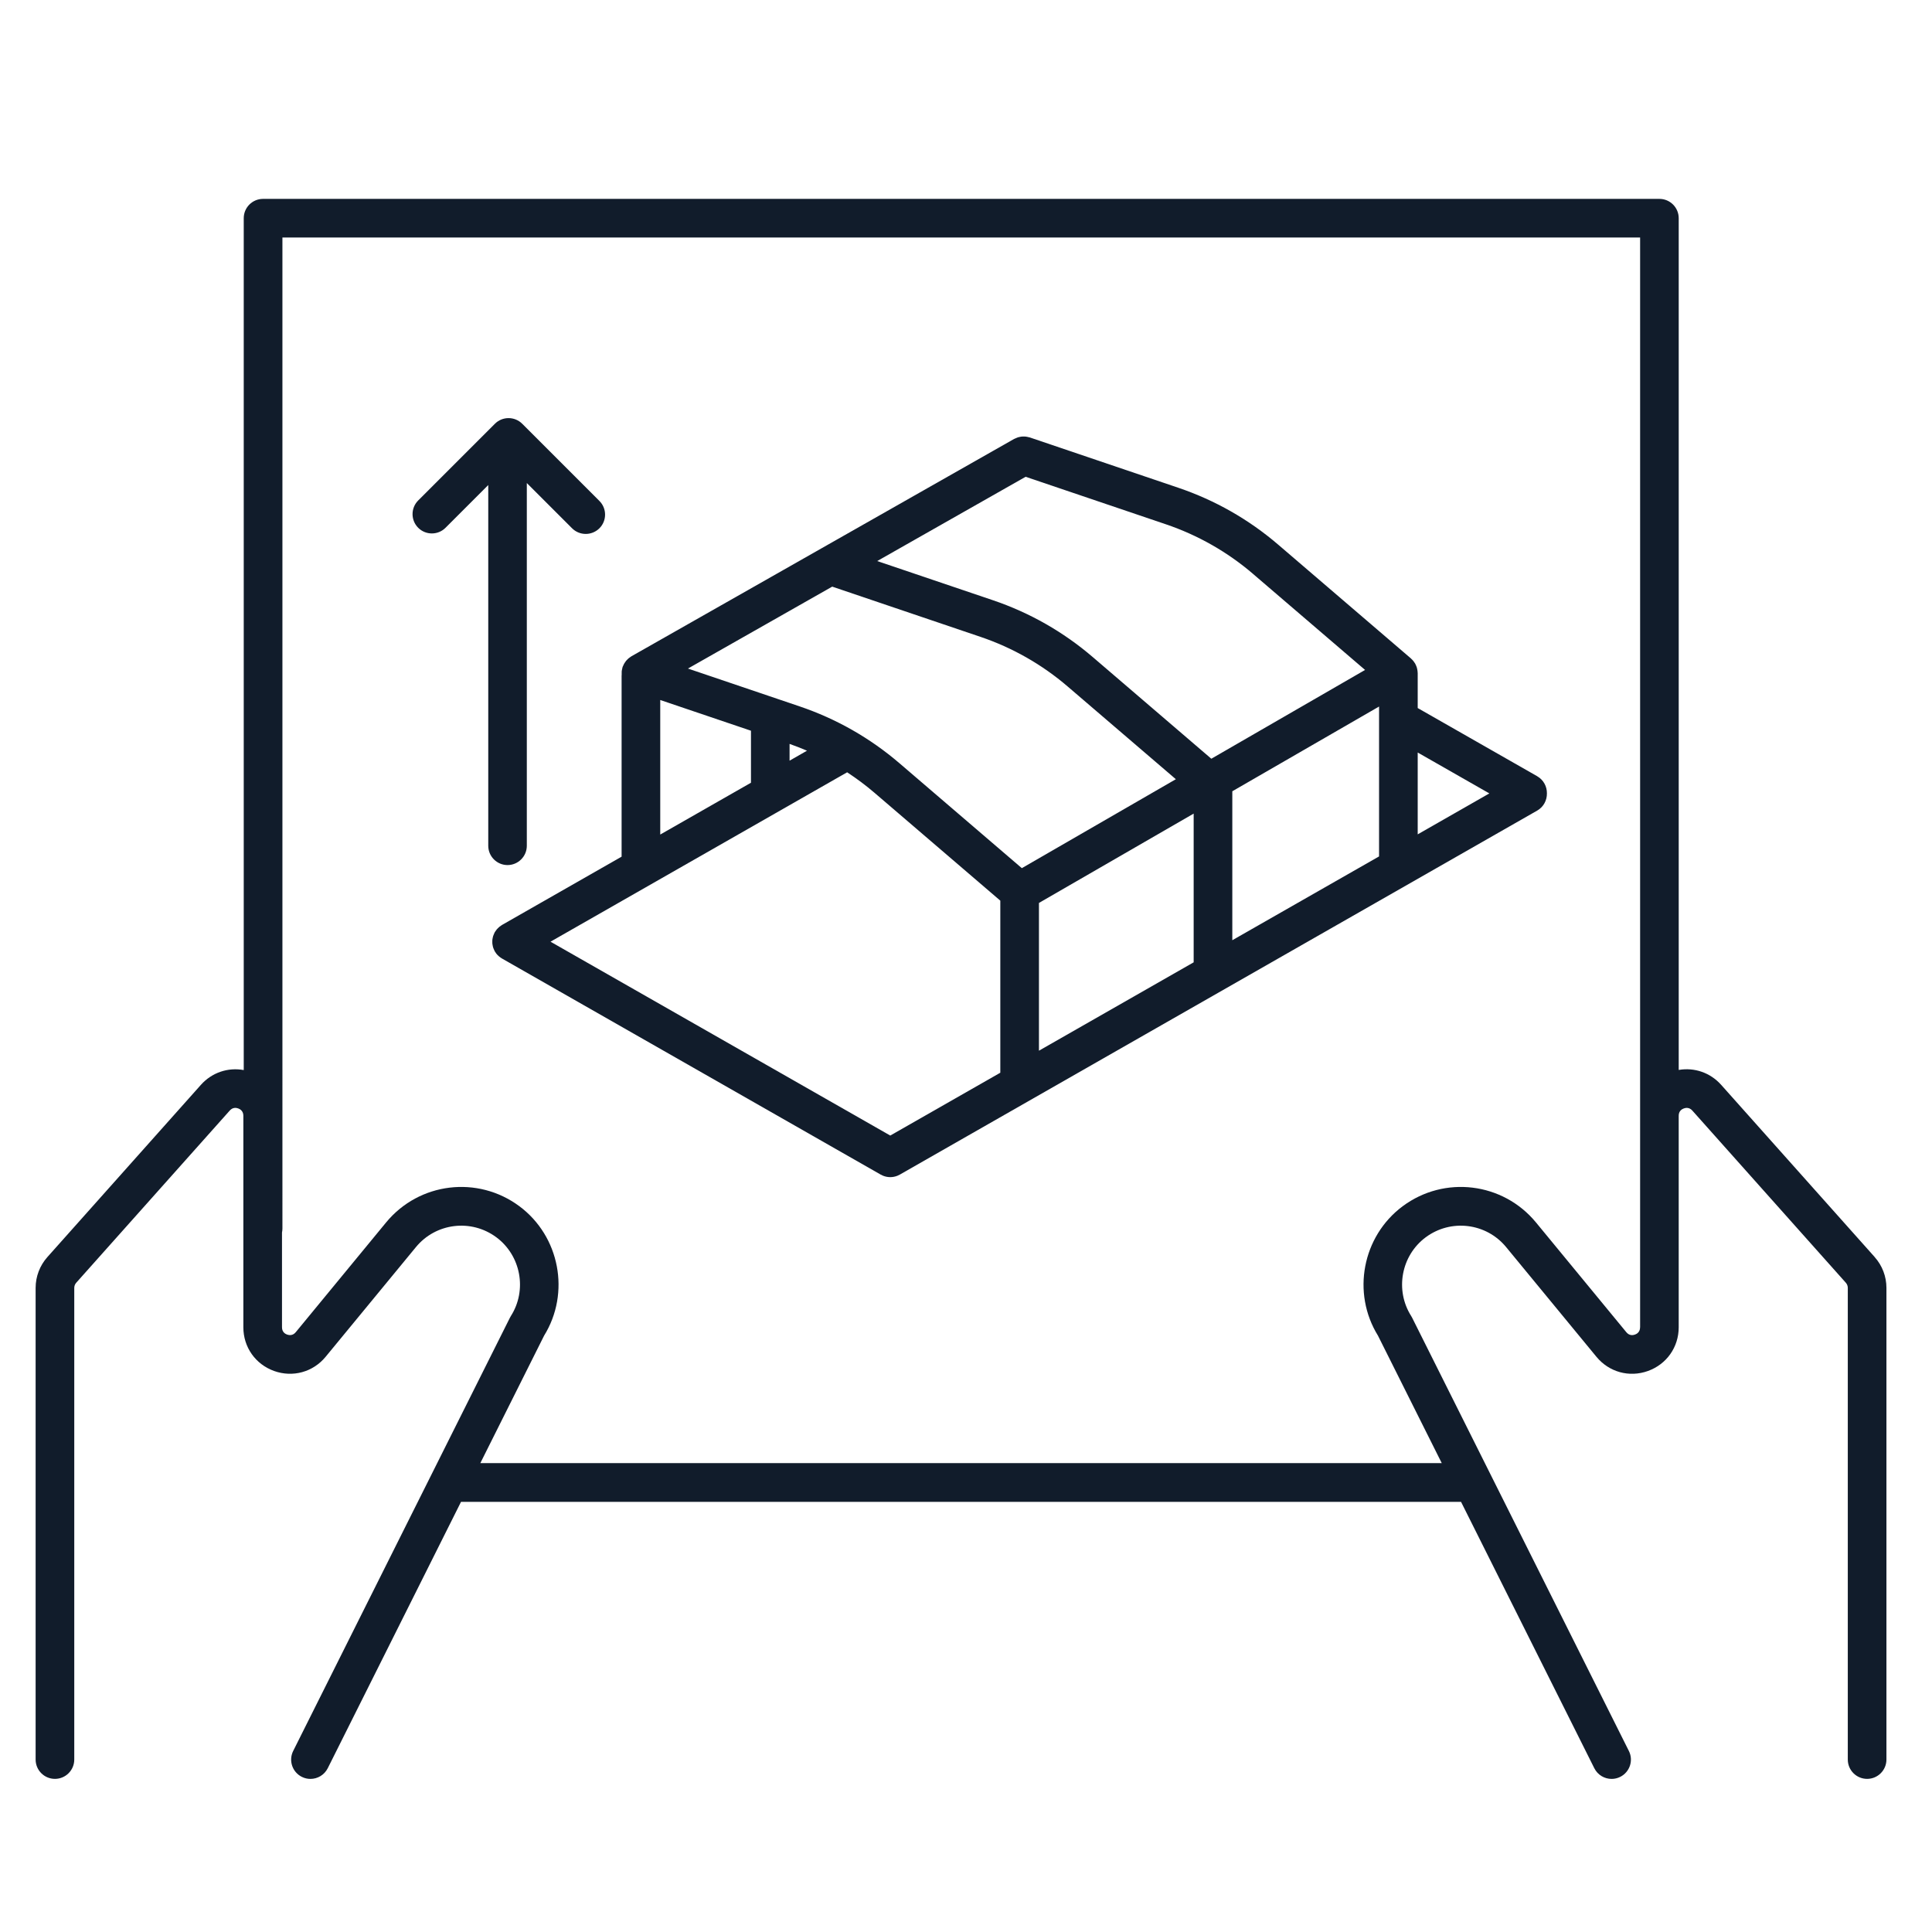 <?xml version="1.0" encoding="UTF-8"?>
<svg xmlns="http://www.w3.org/2000/svg" id="Layer_2" viewBox="0 0 500 500">
  <defs>
    <style>.cls-1{fill:#111c2b;}</style>
  </defs>
  <path class="cls-1" d="M485.16,325.31l-39.73-44.56c-2.82-3.16-6.94-4.55-10.98-3.85V56.47c0-2.76-2.24-5-5-5H68.08c-2.76,0-5,2.24-5,5v220.46c-4.07-.75-8.25.64-11.09,3.83l-39.72,44.56c-1.96,2.2-3.05,5.04-3.05,7.99v122.06c0,2.76,2.24,5,5,5s5-2.24,5-5v-122.06c0-.49.18-.97.51-1.34l39.73-44.56c.8-.9,1.73-.73,2.22-.54.48.18,1.3.67,1.3,1.88v54.75c0,5.14,3.12,9.57,7.96,11.31,4.83,1.73,10.07.29,13.33-3.67l23.37-28.39c5.16-6.27,14.31-7.38,20.83-2.53,6.34,4.72,8,13.66,3.76,20.34-.09.14-.17.29-.25.44l-56.1,112.14c-1.24,2.47-.24,5.47,2.23,6.71.72.36,1.48.53,2.23.53,1.83,0,3.6-1.01,4.48-2.76l34.49-68.94h258.81l34.49,68.94c.88,1.75,2.64,2.76,4.48,2.76.75,0,1.51-.17,2.23-.53,2.47-1.24,3.47-4.24,2.23-6.71l-56.1-112.14c-.08-.15-.16-.3-.25-.44-4.23-6.68-2.58-15.62,3.76-20.34,6.52-4.85,15.67-3.74,20.83,2.53l23.37,28.39c3.26,3.96,8.49,5.41,13.33,3.67,4.83-1.73,7.96-6.17,7.96-11.31v-54.75c0-1.21.81-1.7,1.3-1.88.48-.18,1.42-.36,2.22.54l39.73,44.56c.33.37.51.84.51,1.34v122.06c0,2.76,2.24,5,5,5s5-2.24,5-5v-122.06c0-2.95-1.08-5.79-3.05-7.99ZM424.45,343.5c0,1.23-.83,1.72-1.33,1.89-.5.18-1.45.34-2.23-.62l-23.37-28.39c-8.56-10.4-23.72-12.24-34.52-4.2-10.44,7.78-13.22,22.44-6.38,33.49l16.5,32.98H124.31l16.5-32.98c6.84-11.05,4.06-25.71-6.38-33.49-10.8-8.04-25.96-6.2-34.52,4.2l-23.37,28.39c-.78.95-1.73.79-2.23.62-.5-.18-1.33-.66-1.33-1.89v-24.53c.07-.34.11-.68.11-1.04V61.47h351.37v282.03Z"></path>
  <path class="cls-1" d="M397.85,200.9l-30.95-17.66v-9.05c0-.06-.02-.12-.02-.18,0-.1,0-.21-.02-.31-.01-.11-.03-.22-.05-.33-.02-.12-.04-.23-.07-.35-.02-.09-.05-.19-.07-.28-.03-.1-.07-.2-.11-.3-.04-.11-.09-.23-.14-.34-.04-.1-.09-.19-.14-.28-.02-.04-.03-.09-.06-.13-.03-.05-.07-.09-.1-.13-.06-.1-.13-.2-.19-.29-.06-.09-.13-.17-.2-.26-.07-.08-.14-.16-.21-.24-.08-.08-.16-.16-.25-.24-.04-.04-.08-.09-.12-.13l-34.33-29.43c-7.65-6.56-16.37-11.52-25.9-14.75l-38.4-13.01s-.09-.02-.14-.03c-.17-.05-.34-.08-.51-.12-.16-.03-.31-.07-.47-.08-.15-.01-.3-.01-.45-.01-.18,0-.35,0-.53.01-.14.01-.28.05-.41.07-.18.03-.36.06-.54.12-.13.04-.25.1-.38.15-.18.07-.36.14-.53.23-.04.02-.08.03-.12.05l-99.04,56.25c-.09.05-.16.12-.24.17-.15.1-.31.2-.45.32-.12.1-.23.21-.34.32-.12.12-.23.23-.34.36-.11.13-.2.27-.29.41-.09.13-.17.26-.25.39-.09.16-.16.33-.23.5-.04.09-.09.18-.13.27-.02.04-.02.09-.03.13-.05.17-.09.35-.12.53-.03.15-.06.29-.08.44-.02.17-.01.33-.01.5,0,.15-.01.29,0,.44,0,.08-.02.16-.02.24v46.83l-30.96,17.68c-.09.05-.16.12-.24.17-.16.1-.31.2-.45.32-.13.1-.24.21-.35.33-.11.11-.23.23-.33.35-.12.14-.22.3-.32.45-.05.08-.12.15-.17.24-.02.04-.03.09-.06.13-.09.16-.16.33-.22.5-.06.14-.12.28-.16.42-.05.16-.07.32-.11.48-.03.16-.07.31-.08.47-.02.16-.01.32-.01.48,0,.16,0,.32.01.47.02.16.05.32.08.48.03.16.06.31.1.47.04.15.1.29.16.43.07.17.13.33.22.49.02.04.03.09.06.13.1.18.22.35.34.51.01.02.02.04.04.06.18.24.38.44.6.64.05.05.1.09.15.13.24.2.49.38.76.54l97.99,55.91c.19.11.39.21.6.29.61.25,1.25.37,1.88.37,0,0,0,0,0,0s0,0,0,0c.63,0,1.27-.12,1.88-.37.21-.08.41-.18.6-.29l164.96-94.21c1.64-.94,2.53-2.67,2.5-4.44.03-1.77-.86-3.49-2.5-4.43ZM385.45,205.33l-18.55,10.6v-21.18l18.55,10.59ZM230.4,293.88l-87.93-50.17,76.77-43.84c2.45,1.61,4.81,3.36,7.06,5.29l32.58,27.93v44.53l-28.48,16.26ZM215.38,151.82l38.35,12.99c8.32,2.82,15.93,7.15,22.6,12.87l27.98,23.98-39.86,23.02-31.64-27.13c-7.65-6.56-16.36-11.52-25.9-14.75l-28.87-9.78,37.35-21.21ZM204.34,192.52c1.53.54,3.03,1.13,4.51,1.76l-4.51,2.58v-4.34ZM268.88,233.68l40.04-23.12v38.49l-40.04,22.87v-38.23ZM318.92,204.78l37.98-21.93v38.79l-37.98,21.69v-38.55ZM324.31,148.55l28.97,24.83-39.79,22.98-30.65-26.28c-7.65-6.56-16.36-11.52-25.9-14.75l-29.92-10.13,38.41-21.81,36.28,12.29c8.32,2.82,15.93,7.15,22.61,12.87ZM170.87,181.16l23.48,7.95v13.46l-23.48,13.41v-34.82Z"></path>
  <path class="cls-1" d="M131.34,223.88c2.76,0,5-2.24,5-5v-93.87l11.71,11.71c.98.98,2.26,1.46,3.54,1.46s2.56-.49,3.54-1.46c1.95-1.95,1.95-5.12,0-7.07l-19.98-19.98c-1.95-1.95-5.12-1.95-7.07,0l-19.85,19.85c-1.95,1.95-1.95,5.12,0,7.07,1.95,1.95,5.12,1.95,7.07,0l11.06-11.06v93.35c0,2.76,2.24,5,5,5Z"></path>
</svg>
